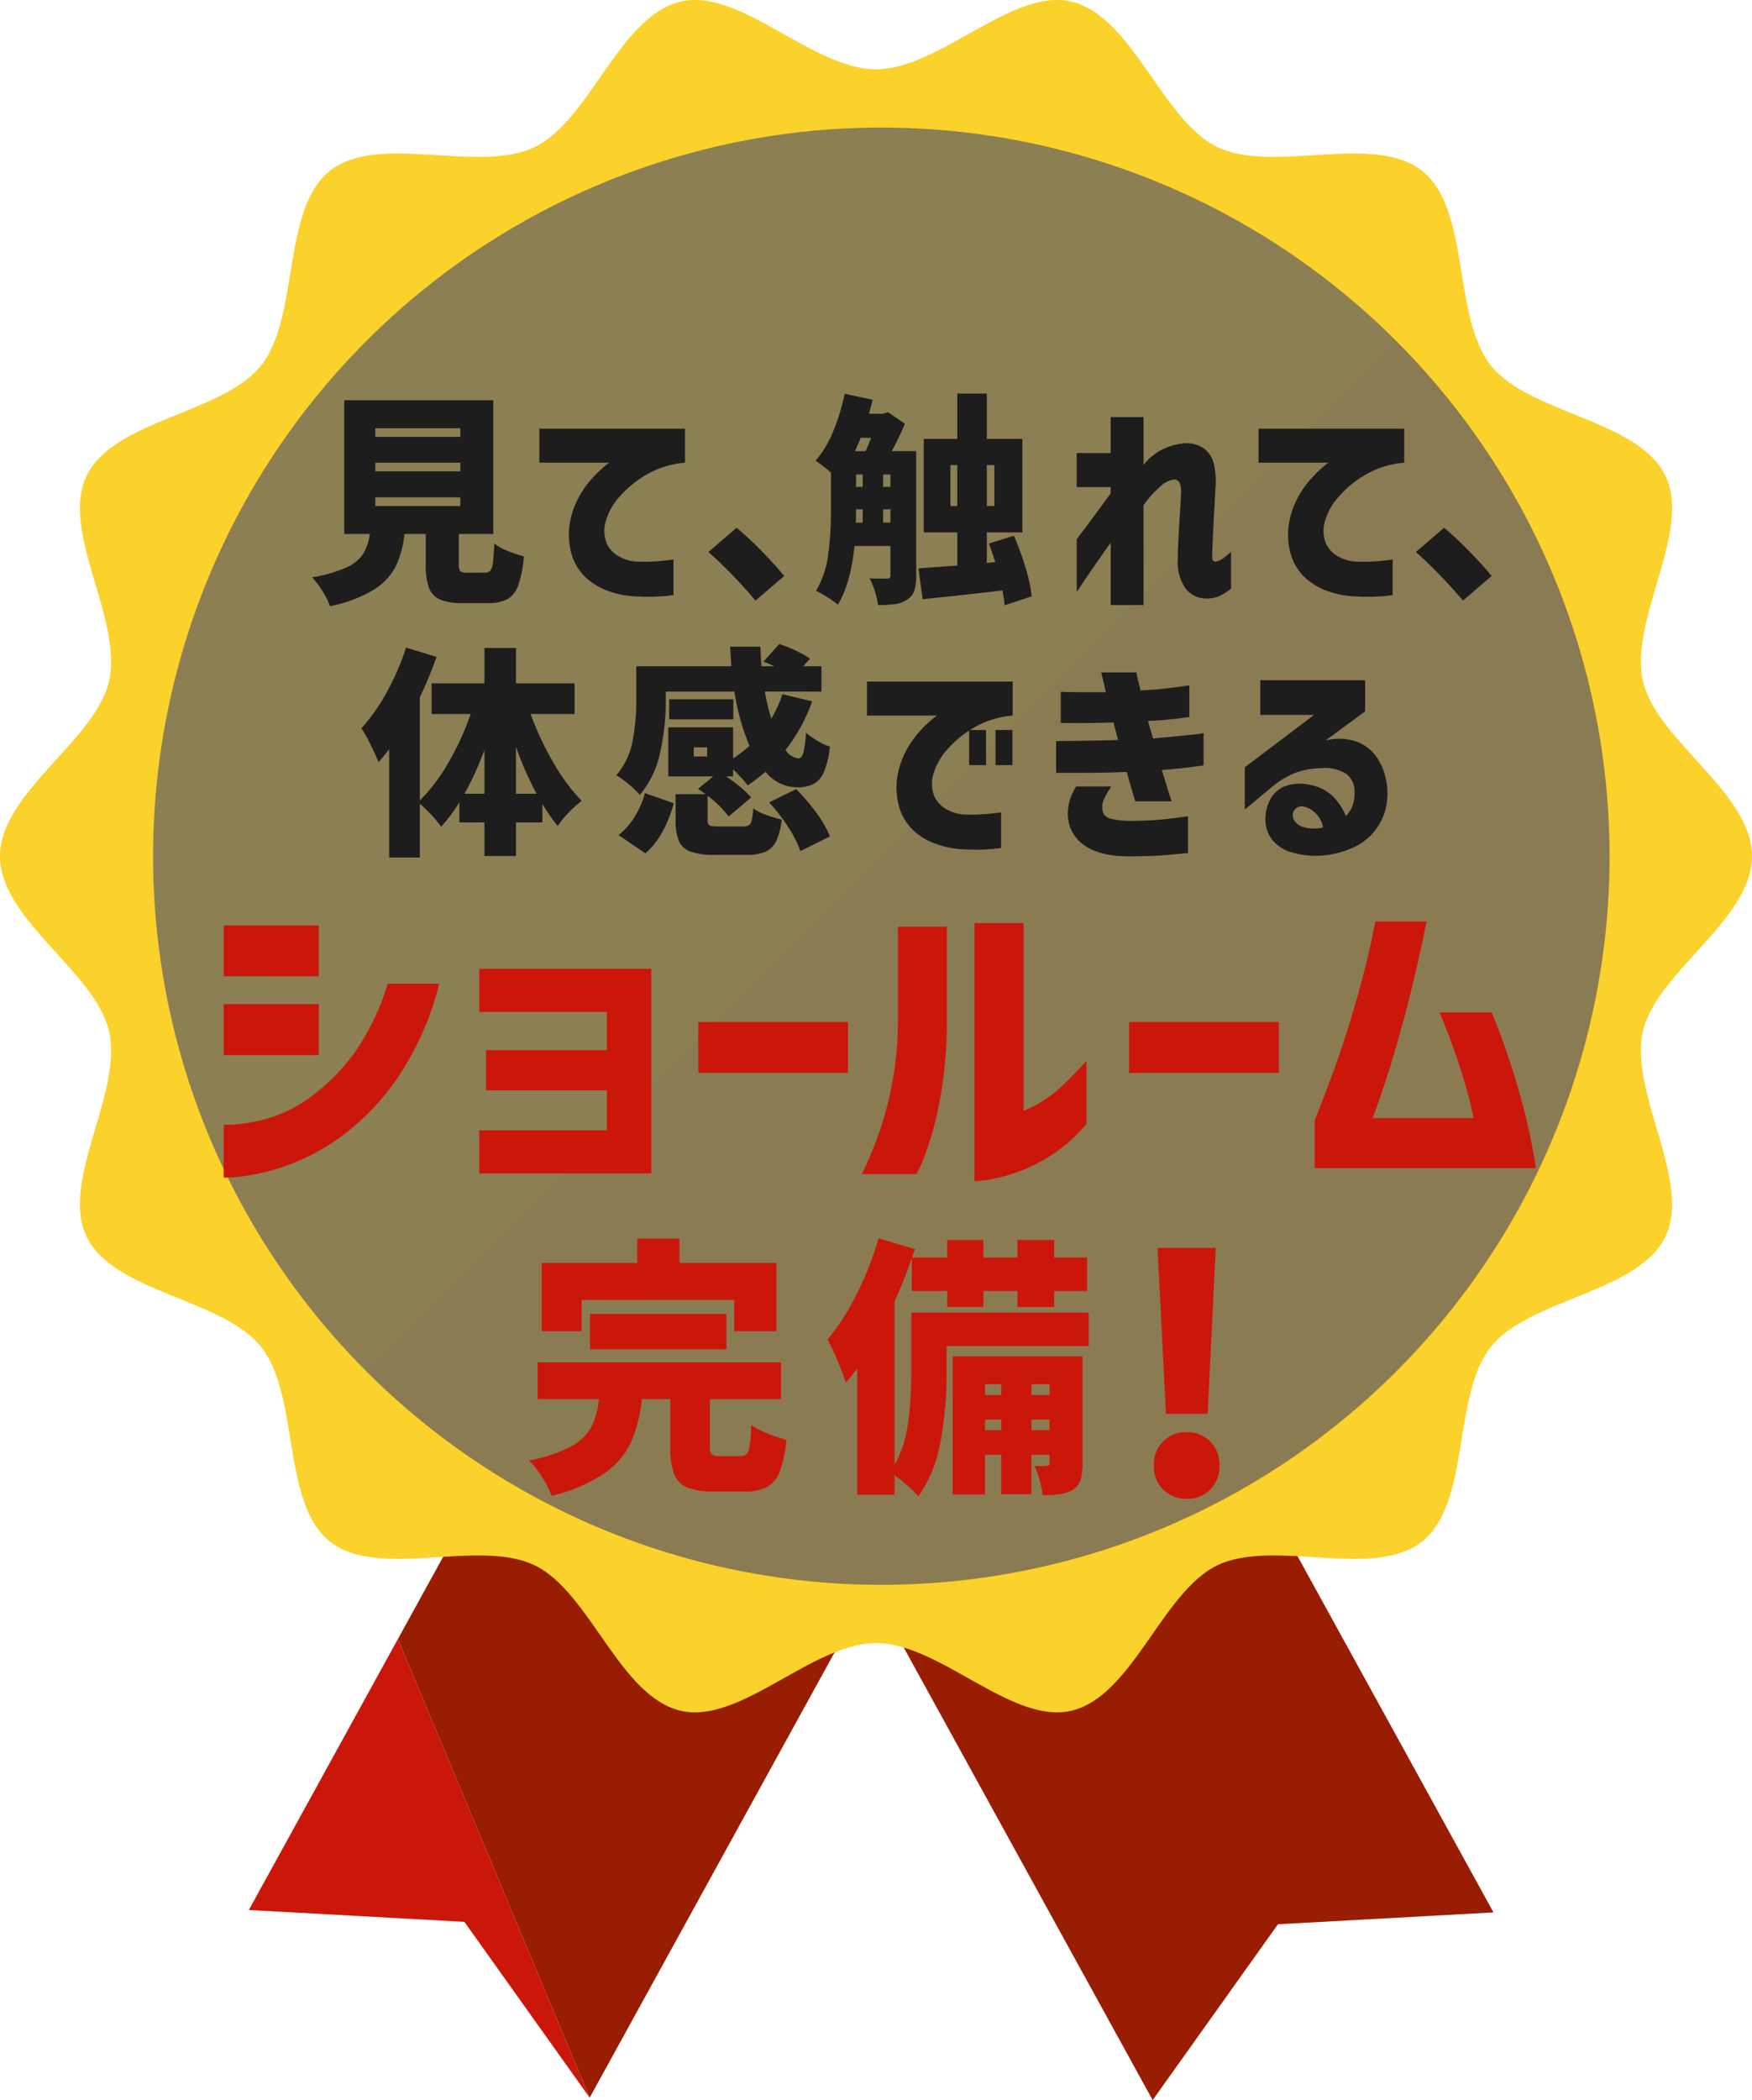 <svg xmlns="http://www.w3.org/2000/svg" xmlns:xlink="http://www.w3.org/1999/xlink" width="291.94" height="349.759" viewBox="0 0 291.94 349.759">
  <defs>
    <clipPath id="clip-path">
      <rect id="長方形_19136" data-name="長方形 19136" width="242.691" height="242.691" fill="none"/>
    </clipPath>
    <clipPath id="clip-path-2">
      <path id="パス_140841" data-name="パス 140841" d="M143.19,18.195A121.346,121.346,0,1,1,21.845,139.54,121.345,121.345,0,0,1,143.19,18.195" transform="translate(-21.845 -18.195)" fill="none"/>
    </clipPath>
    <radialGradient id="radial-gradient" cx="0.508" cy="0.253" r="0.582" gradientTransform="matrix(0, 1, 1, 0, -1.032, 1.032)" gradientUnits="objectBoundingBox">
      <stop offset="0" stop-color="#bfc0c0"/>
      <stop offset="1" stop-color="#666464"/>
    </radialGradient>
    <filter id="パス_148751" x="34.28" y="151.117" width="41.91" height="48.022" filterUnits="userSpaceOnUse">
      <feOffset input="SourceAlpha"/>
      <feGaussianBlur stdDeviation="1" result="blur"/>
      <feFlood flood-color="#fff"/>
      <feComposite operator="in" in2="blur"/>
      <feComposite in="SourceGraphic"/>
    </filter>
    <filter id="パス_148752" x="76.852" y="158.353" width="34.674" height="40.074" filterUnits="userSpaceOnUse">
      <feOffset input="SourceAlpha"/>
      <feGaussianBlur stdDeviation="1" result="blur-2"/>
      <feFlood flood-color="#fff"/>
      <feComposite operator="in" in2="blur-2"/>
      <feComposite in="SourceGraphic"/>
    </filter>
    <filter id="パス_148753" x="113.364" y="167.208" width="30.948" height="14.478" filterUnits="userSpaceOnUse">
      <feOffset input="SourceAlpha"/>
      <feGaussianBlur stdDeviation="1" result="blur-3"/>
      <feFlood flood-color="#fff"/>
      <feComposite operator="in" in2="blur-3"/>
      <feComposite in="SourceGraphic"/>
    </filter>
    <filter id="パス_148754" x="140.636" y="150.739" width="43.422" height="48.994" filterUnits="userSpaceOnUse">
      <feOffset input="SourceAlpha"/>
      <feGaussianBlur stdDeviation="1" result="blur-4"/>
      <feFlood flood-color="#fff"/>
      <feComposite operator="in" in2="blur-4"/>
      <feComposite in="SourceGraphic"/>
    </filter>
    <filter id="パス_148755" x="185.149" y="167.208" width="30.948" height="14.478" filterUnits="userSpaceOnUse">
      <feOffset input="SourceAlpha"/>
      <feGaussianBlur stdDeviation="1" result="blur-5"/>
      <feFlood flood-color="#fff"/>
      <feComposite operator="in" in2="blur-5"/>
      <feComposite in="SourceGraphic"/>
    </filter>
    <filter id="パス_148756" x="216.057" y="150.458" width="42.888" height="47.075" filterUnits="userSpaceOnUse">
      <feOffset input="SourceAlpha"/>
      <feGaussianBlur stdDeviation="1" result="blur-6"/>
      <feFlood flood-color="#fff"/>
      <feComposite operator="in" in2="blur-6"/>
      <feComposite in="SourceGraphic"/>
    </filter>
    <filter id="パス_148757" x="85.151" y="203.277" width="48.885" height="48.84" filterUnits="userSpaceOnUse">
      <feOffset input="SourceAlpha"/>
      <feGaussianBlur stdDeviation="1" result="blur-7"/>
      <feFlood flood-color="#fff"/>
      <feComposite operator="in" in2="blur-7"/>
      <feComposite in="SourceGraphic"/>
    </filter>
    <filter id="パス_148758" x="134.904" y="203.232" width="49.515" height="48.975" filterUnits="userSpaceOnUse">
      <feOffset input="SourceAlpha"/>
      <feGaussianBlur stdDeviation="1" result="blur-8"/>
      <feFlood flood-color="#fff"/>
      <feComposite operator="in" in2="blur-8"/>
      <feComposite in="SourceGraphic"/>
    </filter>
    <filter id="パス_148759" x="189.27" y="204.837" width="16.919" height="47.785" filterUnits="userSpaceOnUse">
      <feOffset input="SourceAlpha"/>
      <feGaussianBlur stdDeviation="1" result="blur-9"/>
      <feFlood flood-color="#fff"/>
      <feComposite operator="in" in2="blur-9"/>
      <feComposite in="SourceGraphic"/>
    </filter>
  </defs>
  <g id="グループ_63770" data-name="グループ 63770" transform="translate(0)">
    <g id="グループ_63001" data-name="グループ 63001" transform="translate(0 0)">
      <path id="パス_140835" data-name="パス 140835" d="M35.509,278.887l35.914,1.969L92.3,310.142,60.35,233.751Z" transform="translate(5.957 39.214)" fill="#cb160a"/>
      <path id="パス_140836" data-name="パス 140836" d="M56.782,244.824l31.952,76.391L155.992,199,99.2,167.747Z" transform="translate(9.526 28.141)" fill="#991d03"/>
      <path id="パス_140837" data-name="パス 140837" d="M106.881,199.347,174.14,321.561l20.881-29.287,35.913-1.969L163.674,168.092Z" transform="translate(17.93 28.199)" fill="#991d03"/>
      <path id="パス_140838" data-name="パス 140838" d="M291.94,142.594c0,10.6-15.921,19.262-18.175,29.176-2.326,10.238,8.2,24.939,3.746,34.174-4.529,9.389-22.632,10.294-29.071,18.358-6.471,8.1-3.35,25.946-11.453,32.417-8.065,6.439-24.759-.549-34.148,3.981-9.236,4.455-14.149,21.907-24.385,24.233-9.914,2.254-21.887-11.288-32.484-11.288s-22.568,13.541-32.484,11.288C103.249,282.608,98.337,265.156,89.1,260.7c-9.389-4.529-26.082,2.459-34.146-3.98-8.1-6.472-4.983-24.315-11.453-32.418-6.44-8.065-24.543-8.97-29.073-18.357-4.455-9.237,6.074-23.937,3.747-34.174C15.921,161.856,0,153.19,0,142.594s15.921-19.262,18.175-29.176c2.326-10.238-8.2-24.939-3.746-34.174C18.957,69.854,37.061,68.949,43.5,60.885c6.471-8.1,3.35-25.946,11.453-32.417,8.065-6.439,24.759.549,34.148-3.981C98.337,20.032,103.25,2.58,113.486.253,123.4-2,135.374,11.541,145.97,11.541S168.538-2,178.453.253C188.691,2.58,193.6,20.032,202.84,24.488c9.389,4.529,26.082-2.459,34.146,3.98,8.1,6.472,4.983,24.315,11.453,32.418,6.44,8.065,24.543,8.97,29.073,18.357,4.455,9.237-6.074,23.937-3.747,34.174,2.254,9.914,18.175,18.58,18.175,29.176" transform="translate(0 0)" fill="#fbd12b"/>
      <path id="パス_140839" data-name="パス 140839" d="M143.19,260.886A121.345,121.345,0,1,1,264.536,139.542,121.482,121.482,0,0,1,143.19,260.886" transform="translate(3.665 3.052)" fill="#fbcf21"/>
      <path id="パス_140840" data-name="パス 140840" d="M223.842,48.665,52.315,220.192A121.288,121.288,0,1,0,223.842,48.665" transform="translate(8.776 8.164)" fill="#fbc121"/>
      <g id="グループ_62997" data-name="グループ 62997" transform="translate(25.509 21.247)" opacity="0.75" style="mix-blend-mode: overlay;isolation: isolate">
        <g id="グループ_62996" data-name="グループ 62996" transform="translate(0 0)">
          <g id="グループ_62995" data-name="グループ 62995" clip-path="url(#clip-path)">
            <g id="グループ_62994" data-name="グループ 62994" transform="translate(0 0)">
              <g id="グループ_62993" data-name="グループ 62993" clip-path="url(#clip-path-2)">
                <rect id="長方形_19135" data-name="長方形 19135" width="343.155" height="343.156" transform="matrix(0.72, -0.694, 0.694, 0.72, -121.259, 116.74)" fill="url(#radial-gradient)"/>
              </g>
            </g>
          </g>
        </g>
      </g>
    </g>
    <g id="グループ_63013" data-name="グループ 63013" transform="translate(33.878 57.22)">
      <g id="グループ_63009" data-name="グループ 63009" transform="translate(17.232)">
        <path id="パス_148739" data-name="パス 148739" d="M29.711-1.85a1.127,1.127,0,0,0,.888-.333,2.637,2.637,0,0,0,.426-1.332q.129-1,.24-3.182a8.215,8.215,0,0,0,2.2,1.221,22.931,22.931,0,0,0,2.719.925A19.348,19.348,0,0,1,35.261.222a4.287,4.287,0,0,1-1.794,2.331,6.564,6.564,0,0,1-3.238.666H25.937a9.152,9.152,0,0,1-3.774-.611A3.455,3.455,0,0,1,20.35.629a11.421,11.421,0,0,1-.518-3.885V-8.288H16.28A16.185,16.185,0,0,1,14.8-2.831a10.089,10.089,0,0,1-3.7,3.867,22.677,22.677,0,0,1-7.215,2.7,12.757,12.757,0,0,0-1.258-2.5A14.243,14.243,0,0,0,.888-1.073,23.039,23.039,0,0,0,6.586-2.7,6.559,6.559,0,0,0,9.4-4.958a8.534,8.534,0,0,0,1.11-3.33H6.253V-30.562H31.08V-8.288H25.345v5a1.9,1.9,0,0,0,.24,1.2,1.818,1.818,0,0,0,1.166.241ZM11.433-25.9v1.443H25.6V-25.9Zm0,5.735v1.443H25.6v-1.443Zm0,5.772v1.443H25.6v-1.443Z" transform="translate(0 40)" fill="#1d1d1d"/>
        <path id="パス_148740" data-name="パス 148740" d="M2.146-25.826H26.418v5.661a15.475,15.475,0,0,0-6.346,1.942A17.89,17.89,0,0,0,15.6-14.6a10.319,10.319,0,0,0-2.312,3.94,5.592,5.592,0,0,0,.111,4.015,4.817,4.817,0,0,0,2.164,2.183A6.842,6.842,0,0,0,18.13-3.7a27.43,27.43,0,0,0,2.849,0q1.369-.074,2.424-.2t1.091-.129v5.92a31.835,31.835,0,0,1-3.589.277q-1.554.019-3.219-.092a14.767,14.767,0,0,1-3.626-.721A11.189,11.189,0,0,1,10.3-.666a8.748,8.748,0,0,1-2.59-3.663,11.609,11.609,0,0,1-.5-5.661,13.84,13.84,0,0,1,1.424-4.255,15.866,15.866,0,0,1,2.22-3.2,21.6,21.6,0,0,1,2.054-2.017,6.032,6.032,0,0,1,.925-.7H2.146Z" transform="translate(36.618 40)" fill="#1d1d1d"/>
        <path id="パス_148741" data-name="パス 148741" d="M9.065,2.812Q7.437.851,5.31-1.351T1.221-5.291l4.7-4.033a55.322,55.322,0,0,1,4.273,4q2.386,2.442,3.645,4.033Z" transform="translate(65.716 40)" fill="#1d1d1d"/>
        <path id="パス_148742" data-name="パス 148742" d="M31.968,3.589A20.707,20.707,0,0,0,31.6,1.11q-6.068.74-12.432,1.369l-.851.111-.7-5.143q1.11-.074,4.847-.37l1.628-.111V-8.547H18.5V-24.124h5.587v-7.548h4.921v7.548h5.92V-8.547h-5.92v5.069l1.406-.111Q29.9-5.254,29.341-6.7l4.181-1.295a47.213,47.213,0,0,1,1.943,5.346,25.568,25.568,0,0,1,1.018,4.755ZM17.242-1.295a7.717,7.717,0,0,1-.333,2.479,2.679,2.679,0,0,1-1.221,1.48,4.567,4.567,0,0,1-1.924.721,20.188,20.188,0,0,1-2.886.166,12.858,12.858,0,0,0-.518-2.275A11.165,11.165,0,0,0,9.472-.888q1.221.037,2.923.037a.585.585,0,0,0,.425-.129.585.585,0,0,0,.13-.426V-6.29H6.956Q6.29.074,4.181,3.478a14.338,14.338,0,0,0-1.739-1.24A16.372,16.372,0,0,0,.555,1.184a15.853,15.853,0,0,0,2-5.92,53.112,53.112,0,0,0,.481-7.474V-18.5a24.65,24.65,0,0,0-2.553-2,17.53,17.53,0,0,0,2.9-4.829,34.216,34.216,0,0,0,1.943-6.308l4.662,1q-.185.777-.629,2.331h2.331l.851-.259,2.812,1.924a46.521,46.521,0,0,1-2.183,4.551h4.07ZM7.992-24.309q-.37.962-.962,2.22H8.806q.518-1.11.925-2.22ZM22.94-12.95h1.147v-6.808H22.94Zm7.326-6.808H29.008v6.808h1.258ZM7.215-18.2v2.072h1.11V-18.2Zm4.514,0v2.072H12.95V-18.2ZM7.215-12.21q0,1.332-.037,2.035H8.325V-12.4H7.215Zm4.514,2.035H12.95V-12.4H11.729Z" transform="translate(84.319 40)" fill="#1d1d1d"/>
        <path id="パス_148743" data-name="パス 148743" d="M13.024,3.552H7.548v-10.4Q5.994-4.662,4.718-2.812T1.887,1.369V-7.4q3.293-4.4,5.661-7.659V-16.1H1.887v-5.661H7.548V-27.75h5.476V-19.8a9.129,9.129,0,0,1,3.089-2.535A9.62,9.62,0,0,1,19.5-23.347a5.105,5.105,0,0,1,3.533.777,4.483,4.483,0,0,1,1.721,2.7,13.094,13.094,0,0,1,.259,3.885q-.074,1.258-.167,2.979t-.185,3.5q-.093,1.776-.148,3.126t-.056,1.832q0,.592.2.74a.611.611,0,0,0,.462.111,2.784,2.784,0,0,0,1-.426,11.507,11.507,0,0,0,1.48-1.2V.814a8.869,8.869,0,0,1-2.09,1.3,5.348,5.348,0,0,1-2.349.333A4.253,4.253,0,0,1,19.777.407,7.738,7.738,0,0,1,18.722-4q0-.962.074-2.59t.185-3.441q.111-1.813.2-3.237t.092-1.906a4.063,4.063,0,0,0-.185-1.517,1.054,1.054,0,0,0-1.073-.666,4.342,4.342,0,0,0-2.257,1.221,16.193,16.193,0,0,0-2.738,3.071Z" transform="translate(126.419 40)" fill="#1d1d1d"/>
        <path id="パス_148744" data-name="パス 148744" d="M2.146-25.826H26.418v5.661a15.475,15.475,0,0,0-6.346,1.942A17.89,17.89,0,0,0,15.6-14.6a10.319,10.319,0,0,0-2.312,3.94,5.592,5.592,0,0,0,.111,4.015,4.817,4.817,0,0,0,2.164,2.183A6.842,6.842,0,0,0,18.13-3.7a27.43,27.43,0,0,0,2.849,0q1.369-.074,2.424-.2t1.091-.129v5.92a31.835,31.835,0,0,1-3.589.277q-1.554.019-3.219-.092a14.767,14.767,0,0,1-3.626-.721A11.189,11.189,0,0,1,10.3-.666a8.748,8.748,0,0,1-2.59-3.663,11.609,11.609,0,0,1-.5-5.661,13.84,13.84,0,0,1,1.424-4.255,15.866,15.866,0,0,1,2.22-3.2,21.6,21.6,0,0,1,2.054-2.017,6.032,6.032,0,0,1,.925-.7H2.146Z" transform="translate(156.458 40)" fill="#1d1d1d"/>
        <path id="パス_148745" data-name="パス 148745" d="M9.065,2.812Q7.437.851,5.31-1.351T1.221-5.291l4.7-4.033a55.322,55.322,0,0,1,4.273,4q2.386,2.442,3.645,4.033Z" transform="translate(183.597 40)" fill="#1d1d1d"/>
        <path id="パス_148746" data-name="パス 148746" d="M28.342-20.424a49.931,49.931,0,0,0,3.774,8.066,31.94,31.94,0,0,0,4.736,6.4,17.382,17.382,0,0,0-2.146,1.924,14.966,14.966,0,0,0-1.85,2.257A30.8,30.8,0,0,1,30.3-5.439v3.071H25.9V3.219H20.646V-2.368H16.465V-5.735a24.948,24.948,0,0,1-3.034,4.07,19.716,19.716,0,0,0-1.665-2A20.6,20.6,0,0,0,9.879-5.476V3.478H4.773V-14.578q-1,1.3-1.776,2.183-.407-1.073-1.313-2.9A24.537,24.537,0,0,0,.148-18.056a30.668,30.668,0,0,0,4.237-6.031,41.537,41.537,0,0,0,3.2-7.4l5.069,1.554A65.62,65.62,0,0,1,9.879-23.2V-6.031a29.008,29.008,0,0,0,4.773-6.309,46.608,46.608,0,0,0,3.7-8.085H11.84V-25.53h8.806v-5.883H25.9v5.883h9.768v5.106Zm1,13.283A54.28,54.28,0,0,1,25.9-14.948v7.807ZM20.646-14.43a52.753,52.753,0,0,1-3.33,7.289h3.33Z" transform="translate(8.968 82.119)" fill="#1d1d1d"/>
        <path id="パス_148747" data-name="パス 148747" d="M21.645-1.7a1.845,1.845,0,0,0,.981-.2,1.286,1.286,0,0,0,.462-.814,14.253,14.253,0,0,0,.259-1.98,8.613,8.613,0,0,0,2.146,1.073,19.806,19.806,0,0,0,2.59.777A11.211,11.211,0,0,1,27.14.777a3.632,3.632,0,0,1-1.813,1.758,8.2,8.2,0,0,1-3.163.5H16.909a11.413,11.413,0,0,1-4.051-.555A3.344,3.344,0,0,1,10.934.7,9.048,9.048,0,0,1,10.4-2.812V-7.067h4.995q-.777-.592-1.258-.888l2.516-2.072H9.176V-18.2h10.8v5.18a22.259,22.259,0,0,0,2.738-2.109A37.816,37.816,0,0,1,20.2-24.161H8.769v1.517a39.372,39.372,0,0,1-.944,8.621A16.024,16.024,0,0,1,4.44-6.956,16.016,16.016,0,0,0,2.572-8.732a12.62,12.62,0,0,0-2.054-1.48A12.293,12.293,0,0,0,3.2-15.781a34.641,34.641,0,0,0,.647-6.938v-5.661H19.684q-.148-2.146-.185-3.256h5.032q.074,2.183.185,3.256h2.109q-.666-.333-1.776-.777l2.627-2.923a23.473,23.473,0,0,1,2.812,1.128,14.086,14.086,0,0,1,2.294,1.313l-1.11,1.258h3.034v4.218H25.271a37.64,37.64,0,0,0,1.073,4.514,20.208,20.208,0,0,0,1.85-4.07l4.958,1.184a28.416,28.416,0,0,1-4.44,8.1,2.971,2.971,0,0,0,2.146,1.406q.555,0,.832-.962a17.643,17.643,0,0,0,.426-3.33,13.814,13.814,0,0,0,1.924,1.369,9.544,9.544,0,0,0,2.072.962,14.676,14.676,0,0,1-1,4.218,4.063,4.063,0,0,1-1.721,2,6.108,6.108,0,0,1-2.83.555,6.8,6.8,0,0,1-5.18-2.59,26.176,26.176,0,0,1-2.96,2.257,28.667,28.667,0,0,0-2.442-2.664v1.184H18.833A29.391,29.391,0,0,1,21.22-8.233a13.032,13.032,0,0,1,1.757,1.72L19.24-3.367a17.908,17.908,0,0,0-3.515-3.441v3.922a1.786,1.786,0,0,0,.13.8.676.676,0,0,0,.5.315,7.313,7.313,0,0,0,1.258.074ZM20.017-22.866v3.33H9.324v-3.33Zm-4.366,9.509v-1.517h-2.22v1.517ZM30.488-7.918a33.24,33.24,0,0,1,3.385,3.978,17.543,17.543,0,0,1,2.239,3.9L31.191,2.405a17.982,17.982,0,0,0-2.017-3.978,28.447,28.447,0,0,0-3.2-4.126ZM.888-.259A11.62,11.62,0,0,0,3.571-3.293,14.989,14.989,0,0,0,5.291-7.252l4.81,1.7Q8.473.148,5.365,2.775Z" transform="translate(51.069 82.119)" fill="#1d1d1d"/>
        <path id="パス_148748" data-name="パス 148748" d="M2.146-25.826H26.418v5.661a15.475,15.475,0,0,0-6.346,1.942A17.89,17.89,0,0,0,15.6-14.6a10.319,10.319,0,0,0-2.312,3.94,5.592,5.592,0,0,0,.111,4.015,4.817,4.817,0,0,0,2.164,2.183A6.842,6.842,0,0,0,18.13-3.7a27.43,27.43,0,0,0,2.849,0q1.369-.074,2.424-.2t1.091-.129v5.92a31.835,31.835,0,0,1-3.589.277q-1.554.019-3.219-.092a14.767,14.767,0,0,1-3.626-.721A11.189,11.189,0,0,1,10.3-.666a8.748,8.748,0,0,1-2.59-3.663,11.609,11.609,0,0,1-.5-5.661,13.84,13.84,0,0,1,1.424-4.255,15.866,15.866,0,0,1,2.22-3.2,21.6,21.6,0,0,1,2.054-2.017,6.032,6.032,0,0,1,.925-.7H2.146Zm17.02,13.912V-17.76h2.812v5.846Zm4.4,0V-17.76h2.812v5.846Z" transform="translate(91.211 82.119)" fill="#1d1d1d"/>
        <path id="パス_148749" data-name="パス 148749" d="M3.145-18.944v-5.18q2.257.074,3.867.074h3.645q-.333-1.554-.555-2.405t-.222-.888h5.883q.111.74.3,1.48t.37,1.517q2.257-.111,4.051-.314t2.923-.37q1.128-.167,1.165-.167v5.254a54.517,54.517,0,0,1-6.882.666q.185.74.407,1.462t.407,1.461q2.072-.185,4.033-.37t3.182-.333a7.878,7.878,0,0,0,1.221-.185v5.365q-1.924.3-3.459.462t-3.5.315q.74,2.405,1.184,3.811a11.968,11.968,0,0,0,.481,1.406h-6.1q-.333-1.147-.7-2.387t-.7-2.5q-2.035.074-4,.111T6.4-10.619H2.368V-15.91q3.293-.037,5.569-.074t4.755-.111q-.185-.777-.389-1.5t-.352-1.424q-2.405.074-4.31.092t-3.182,0ZM5.7-8.362h5.883a14.924,14.924,0,0,0-1.166,1.979,3.325,3.325,0,0,0-.352,1.573,2.051,2.051,0,0,0,.3,1.129,2.016,2.016,0,0,0,1.184.721,14.384,14.384,0,0,0,3.108.333q2.59,0,4.773-.185T24.346-3.4V2.738q-.74.037-3.016.278t-6.9.277Q9.509,3.256,6.919,1.332a6.23,6.23,0,0,1-2.59-5.291A7.774,7.774,0,0,1,4.7-6.235,11.958,11.958,0,0,1,5.7-8.362Z" transform="translate(122.503 82.119)" fill="#1d1d1d"/>
        <path id="パス_148750" data-name="パス 148750" d="M4.4-20.276v-5.772H21.867v5.18l-6.586,4.847a9.02,9.02,0,0,1,5.569.352,7.408,7.408,0,0,1,3.422,3.2,10.868,10.868,0,0,1,1.3,5.106,9.774,9.774,0,0,1-1.462,5.495,9.5,9.5,0,0,1-3.885,3.515,15.32,15.32,0,0,1-5.106,1.462,13.737,13.737,0,0,1-5.31-.444A6.565,6.565,0,0,1,6.457.629a5.592,5.592,0,0,1-1.2-3.589A6.807,6.807,0,0,1,5.9-5.883,4.768,4.768,0,0,1,8.177-8.251a7.215,7.215,0,0,1,4.329-.407,7.39,7.39,0,0,1,3.848,1.813,9.862,9.862,0,0,1,2.294,3.4A4.614,4.614,0,0,0,19.8-5.254a6.241,6.241,0,0,0,.3-2.183,3.6,3.6,0,0,0-1.313-2.979,6.659,6.659,0,0,0-4.311-.981,12.358,12.358,0,0,0-4.829,1.017A15.554,15.554,0,0,0,6.179-8.14L1.813-4.514v-7.03l11.544-8.732Zm7.1,15.244a1.5,1.5,0,0,0-1.48.666A1.608,1.608,0,0,0,9.99-2.831a2.472,2.472,0,0,0,1.628,1.24,6.218,6.218,0,0,0,2.239.222,6.269,6.269,0,0,0,.981-.148A4.117,4.117,0,0,0,13.672-3.83,3.8,3.8,0,0,0,11.507-5.032Z" transform="translate(154.499 82.119)" fill="#1d1d1d"/>
      </g>
      <g id="グループ_63005" data-name="グループ 63005" transform="translate(0 77.398)">
        <g transform="matrix(1, 0, 0, 1, -33.88, -134.62)" filter="url(#パス_148751)">
          <path id="パス_148751-2" data-name="パス 148751" d="M30.726-28.782h8.586A49.079,49.079,0,0,1,32.076-12.69a40.473,40.473,0,0,1-9.423,9.585,35.852,35.852,0,0,1-9.261,4.779A34.389,34.389,0,0,1,6.237,3.321,26.971,26.971,0,0,1,3.4,3.51v-8.8a16.977,16.977,0,0,0,2.214-.081A27.031,27.031,0,0,0,11.151-6.48a22.789,22.789,0,0,0,7.1-3.726A33.447,33.447,0,0,0,25.137-17.2,41.1,41.1,0,0,0,30.726-28.782ZM3.4-30.024V-38.5H19.224v8.478ZM3.4-16.9V-25.38H19.224V-16.9Z" transform="translate(33.88 192.62)" fill="#cb160a"/>
        </g>
        <g transform="matrix(1, 0, 0, 1, -33.88, -134.62)" filter="url(#パス_148752)">
          <path id="パス_148752-2" data-name="パス 148752" d="M4.05-11.016v-6.7H24.192v-6.372H2.916v-7.182H31.59V2.808H2.916V-4.374H24.192v-6.642Z" transform="translate(76.94 192.62)" fill="#cb160a"/>
        </g>
        <g transform="matrix(1, 0, 0, 1, -33.88, -134.62)" filter="url(#パス_148753)">
          <path id="パス_148753-2" data-name="パス 148753" d="M2.7-13.932V-22.41H27.648v8.478Z" transform="translate(113.66 192.62)" fill="#cb160a"/>
        </g>
        <g transform="matrix(1, 0, 0, 1, -33.88, -134.62)" filter="url(#パス_148754)">
          <path id="パス_148754-2" data-name="パス 148754" d="M39.474-15.93V-5.454A26.46,26.46,0,0,1,33.426-.108a27.75,27.75,0,0,1-5.94,2.862,26.485,26.485,0,0,1-4.725,1.161A12.9,12.9,0,0,1,20.79,4.1V-38.88H29V-7.614a20.8,20.8,0,0,0,3.51-1.863,21.934,21.934,0,0,0,3.4-2.754Q37.53-13.824,39.474-15.93ZM11.124,2.916H2.052A72.488,72.488,0,0,0,5.076-4.428a59.133,59.133,0,0,0,2.079-8.181A55.9,55.9,0,0,0,8.046-22.95V-38.286H16.2V-22.95A71,71,0,0,1,14.877-8.586,53.543,53.543,0,0,1,12.42.081,18.94,18.94,0,0,1,11.124,2.916Z" transform="translate(141.58 192.62)" fill="#cb160a"/>
        </g>
        <g transform="matrix(1, 0, 0, 1, -33.88, -134.62)" filter="url(#パス_148755)">
          <path id="パス_148755-2" data-name="パス 148755" d="M2.7-13.932V-22.41H27.648v8.478Z" transform="translate(185.45 192.62)" fill="#cb160a"/>
        </g>
        <g transform="matrix(1, 0, 0, 1, -33.88, -134.62)" filter="url(#パス_148756)">
          <path id="パス_148756-2" data-name="パス 148756" d="M12.932-38.16h8.533q-1.8,8.9-3.684,15.873T14.416-10.918q-1.484,4.4-1.961,5.512H29.309a77.946,77.946,0,0,0-2.173-8.136q-1.431-4.478-3.5-9.46H32.33A125.712,125.712,0,0,1,36.809-10.07,108.1,108.1,0,0,1,39.7,2.915H2.809v-7.9q2.173-5.459,3.816-10.123T9.964-25.7Q11.66-31.641,12.932-38.16Z" transform="translate(216.25 191.62)" fill="#cb160a"/>
        </g>
        <g transform="matrix(1, 0, 0, 1, -33.88, -134.62)" filter="url(#パス_148757)">
          <path id="パス_148757-2" data-name="パス 148757" d="M9.585-28.215V-23H2.925V-34.38h15.93v-4.05h7.02v4.05H42.03V-23H35.01v-5.22Zm24.12,8.235H10.98v-5.9H33.705ZM36.09-2.205A1.28,1.28,0,0,0,37.1-2.588a2.92,2.92,0,0,0,.5-1.44q.157-1.057.247-3.352a11.931,11.931,0,0,0,2.633,1.372,29.393,29.393,0,0,0,3.217,1.1A20.458,20.458,0,0,1,42.593.36a4.838,4.838,0,0,1-2.115,2.588,7.953,7.953,0,0,1-3.758.742H31.59a11.3,11.3,0,0,1-4.477-.7A3.969,3.969,0,0,1,24.953.7a13.224,13.224,0,0,1-.608-4.523V-11.7H19.62a24.666,24.666,0,0,1-1.8,7.155,13.084,13.084,0,0,1-4.433,5.2A26.481,26.481,0,0,1,4.59,4.41a17.079,17.079,0,0,0-1.6-3.105A14.685,14.685,0,0,0,.81-1.485,23.921,23.921,0,0,0,7.875-3.848a8.227,8.227,0,0,0,3.352-3.24A13.633,13.633,0,0,0,12.465-11.7H2.25v-6.12H42.8v6.12H30.96v7.785A2.211,2.211,0,0,0,31.253-2.5a2.111,2.111,0,0,0,1.372.293Z" transform="translate(87.34 244.71)" fill="#cb160a"/>
        </g>
        <g transform="matrix(1, 0, 0, 1, -33.88, -134.62)" filter="url(#パス_148758)">
          <path id="パス_148758-2" data-name="パス 148758" d="M43.875-20.52H20.205v4.5A62.525,62.525,0,0,1,19.193-4.7,22.133,22.133,0,0,1,15.48,4.5a15.892,15.892,0,0,0-1.755-1.755A24.4,24.4,0,0,0,11.52.99V4.23H5.31V-16.83q-.945,1.26-1.89,2.43-.405-1.3-1.373-3.623A33.826,33.826,0,0,0,.36-21.6,39.383,39.383,0,0,0,5.2-29.16a53.888,53.888,0,0,0,3.668-9.315l6.03,1.8-.45,1.4H20.3v-2.925h6.03v2.925H32v-2.925h6.12v2.925h5.49v5.58h-5.49v2.655H32V-29.7h-5.67v2.655H20.3V-29.7H14.4v-5.49q-1.215,3.555-2.88,7.245V-.72a20.056,20.056,0,0,0,2.25-6.953,60.926,60.926,0,0,0,.54-8.437V-26.1H43.875ZM42.84-.99A9.022,9.022,0,0,1,42.5,1.8,3.136,3.136,0,0,1,41.22,3.42a6.088,6.088,0,0,1-2.115.72,16.9,16.9,0,0,1-2.925.135,13.417,13.417,0,0,0-.472-2.453A14.822,14.822,0,0,0,34.83-.585a11.471,11.471,0,0,0,2.07,0,.521.521,0,0,0,.36-.09.612.612,0,0,0,.09-.405V-2.43H34.335V4.14H29.3V-2.43H26.6V4.185H21.2v-23H42.84ZM29.3-14.175H26.6v1.8h2.7Zm8.055,0H34.335v1.8H37.35ZM26.6-6.525h2.7V-8.28H26.6Zm7.74,0H37.35V-8.28H34.335Z" transform="translate(137.54 244.71)" fill="#cb160a"/>
        </g>
        <g transform="matrix(1, 0, 0, 1, -33.88, -134.62)" filter="url(#パス_148759)">
          <path id="パス_148759-2" data-name="パス 148759" d="M11.651-13.481l1.342-27.633h-9.7L4.7-13.481ZM8.174.671A5.252,5.252,0,0,0,13.6-4.88a5.287,5.287,0,0,0-5.429-5.551A5.3,5.3,0,0,0,2.684-4.88,5.3,5.3,0,0,0,8.174.671Z" transform="translate(189.59 248.95)" fill="#cb160a"/>
        </g>
      </g>
    </g>
  </g>
</svg>
